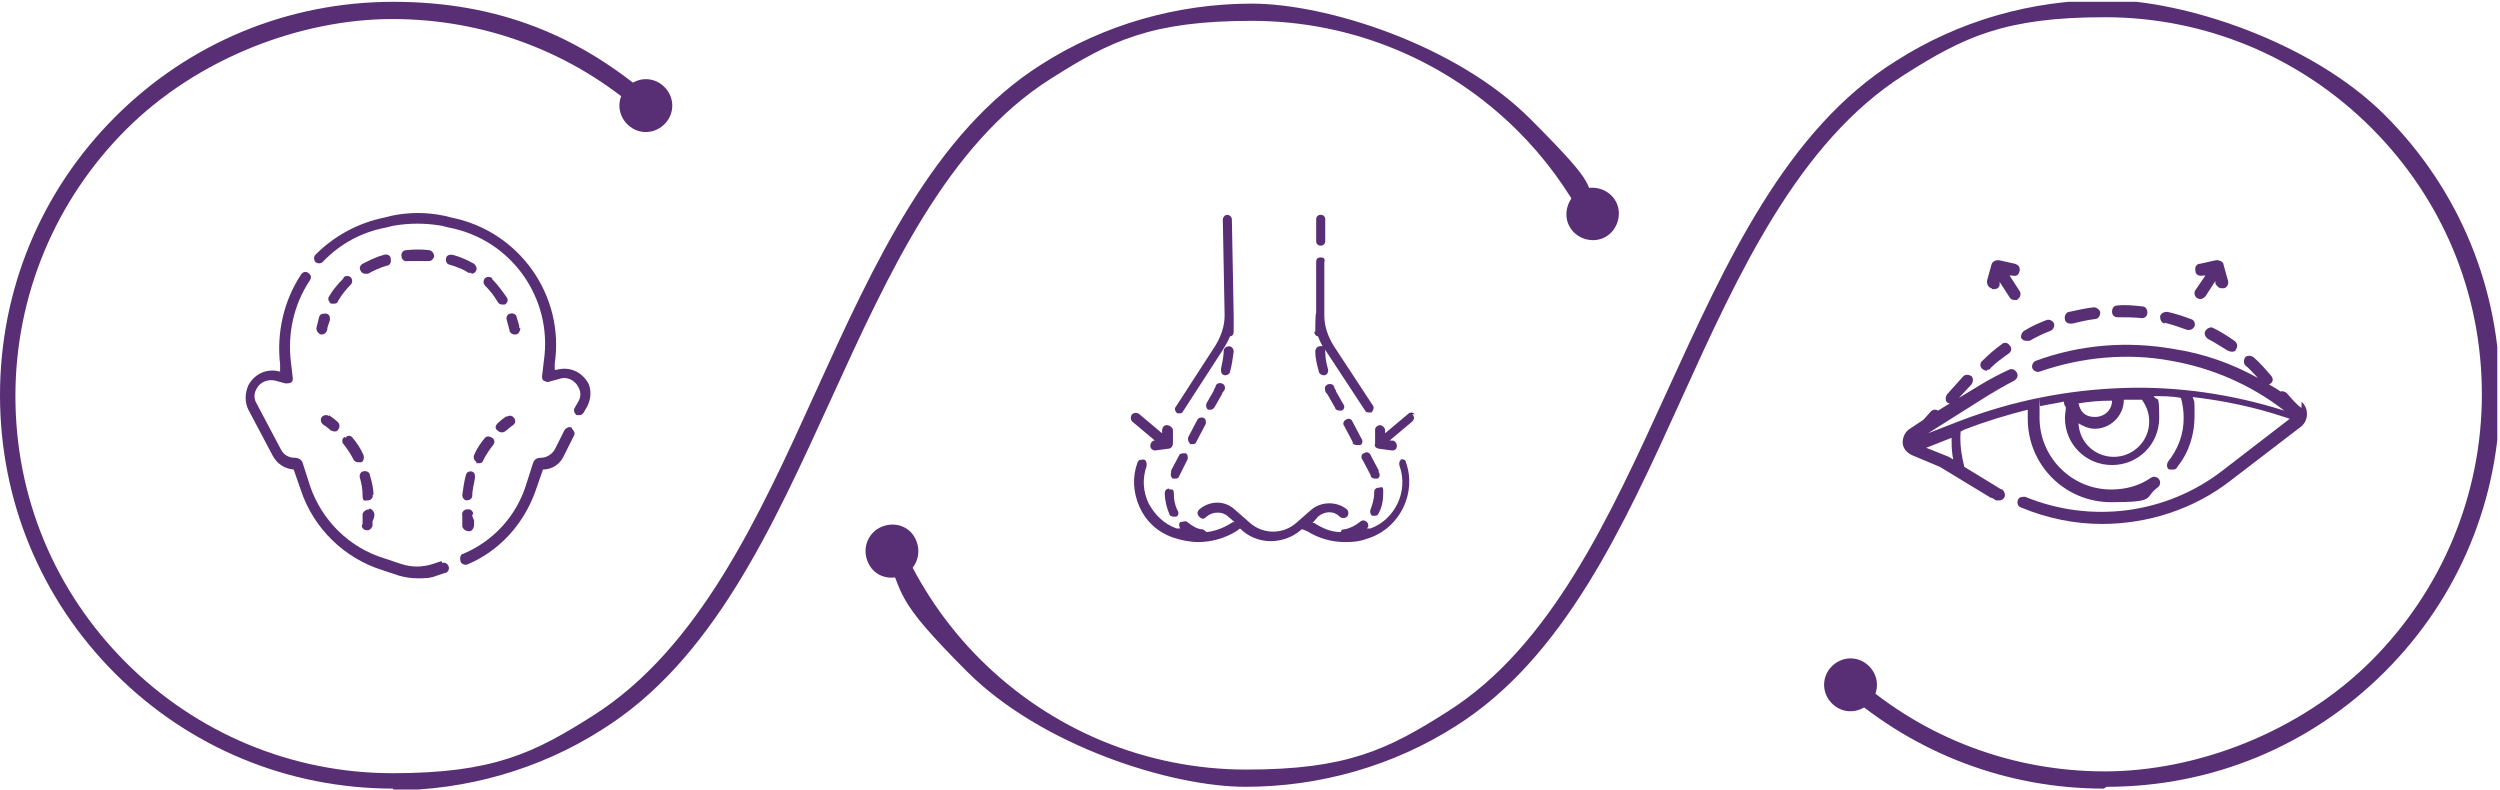 <svg xmlns="http://www.w3.org/2000/svg" xmlns:xlink="http://www.w3.org/1999/xlink" id="Capa_1" version="1.1" viewBox="34.1 49.2 275.8 87.2">
  <!-- Generator: Adobe Illustrator 29.0.0, SVG Export Plug-In . SVG Version: 2.1.0 Build 186)  -->
  <defs>
    <style>
      .st0 {
        fill: none;
      }

      .st1 {
        clip-path: url(#clippath-1);
      }

      .st2 {
        fill: #582e75;
      }

      .st3 {
        clip-path: url(#clippath);
      }
    </style>
    <clipPath id="clippath">
      <rect class="st0" x="34" y="49.4" width="275.6" height="86.9"/>
    </clipPath>
    <clipPath id="clippath-1">
      <rect class="st0" x="326.7" y="78.6" width="164.1" height="21.5"/>
    </clipPath>
  </defs>
  <g class="st3">
    <g>
      <path class="st2" d="M97.2,96.4c-.3-.2-.6,0-.8.2l-1.1,2.2c-.3.5-.9.9-1.5.9s-.8.3-.9.6l-.8,2.5c-1.1,3.4-3.6,6.1-6.9,7.5-.3,0-.4.5-.3.8,0,.2.3.4.5.4h.2c3.6-1.5,6.3-4.5,7.6-8.2l.8-2.3c1,0,1.9-.6,2.3-1.5l1.1-2.2c.2-.3,0-.6-.2-.8h0Z"/>
      <path class="st2" d="M82.8,111.1l-.9.3c-1.2.4-2.4.4-3.6,0l-1.8-.6c-3.9-1.2-6.9-4.2-8.2-8l-.8-2.5c-.1-.4-.5-.6-.9-.6-.6,0-1.2-.3-1.5-.9l-2.7-5.1c-.3-.5-.3-1.1,0-1.6.4-.8,1.3-1.1,2.1-.9l1.1.3c.2,0,.4,0,.6-.1.2-.1.2-.3.2-.5l-.2-1.7c-.4-3.2.3-6.4,2.1-9.1.2-.3.1-.6-.2-.8-.3-.2-.6-.1-.8.2-1.9,2.9-2.7,6.4-2.3,9.9v.8c.1,0,0,0,0,0-1.4-.4-2.8.2-3.5,1.5-.4.9-.4,1.9,0,2.7l2.7,5.1c.5.9,1.3,1.4,2.3,1.5l.8,2.3c1.4,4.2,4.8,7.5,9,8.8l1.8.6c.7.2,1.4.3,2.1.3s1.4,0,2.1-.3l.9-.3c.3,0,.5-.4.4-.7s-.4-.5-.7-.4"/>
      <path class="st2" d="M99,91.5c-.7-1.3-2.1-1.9-3.5-1.5h-.2v-.7c1.1-7.5-3.9-14.6-11.4-16.1l-.8-.2c-1.9-.4-3.9-.4-5.8,0l-.8.2c-2.9.6-5.5,2-7.6,4.1-.2.2-.2.6,0,.8.2.2.6.2.8,0,1.9-2,4.3-3.3,7-3.8l.8-.2c1.8-.3,3.5-.3,5.3,0l.8.2c6.9,1.3,11.5,7.8,10.5,14.7l-.2,1.7c0,.2,0,.4.2.5s.4.2.6.1l1.1-.3c.8-.3,1.7.1,2.1.9.3.5.3,1.1,0,1.6l-.4.7c-.2.3,0,.6.2.8h.3c.2,0,.4-.1.5-.3l.4-.7c.4-.8.5-1.9,0-2.7v.2Z"/>
      <path class="st2" d="M91.4,85.4c0-.4-.2-.8-.3-1.2,0-.3-.4-.5-.7-.4-.3,0-.5.4-.4.7.1.4.2.7.3,1.1,0,.3.3.5.6.5s0,0,.1,0c.3,0,.5-.4.5-.7"/>
      <path class="st2" d="M79.1,78h2.3c.3,0,.5-.2.6-.5,0-.3-.2-.6-.5-.7-.9-.1-1.7-.1-2.6,0-.3,0-.6.3-.5.7,0,.3.3.6.7.5"/>
      <path class="st2" d="M86.1,79.4c.2,0,.4-.1.5-.3.2-.3,0-.6-.2-.8-.7-.4-1.6-.8-2.4-1-.3,0-.6,0-.7.4,0,.3,0,.6.4.7.7.2,1.5.5,2.1.9h.3"/>
      <path class="st2" d="M77.2,77.7c0-.3-.4-.5-.7-.4-.8.2-1.6.6-2.4,1-.3.2-.4.5-.2.8.1.2.3.3.5.3h.3c.7-.4,1.4-.7,2.1-.9.3,0,.5-.4.4-.7"/>
      <path class="st2" d="M72,79.9c-.6.6-1.2,1.3-1.6,2-.2.3,0,.6.2.8h.3c.2,0,.4,0,.5-.3.4-.7.9-1.3,1.4-1.8.2-.2.2-.6,0-.8-.2-.2-.6-.2-.8,0"/>
      <path class="st2" d="M88.4,79.9c-.2-.2-.6-.2-.8,0-.2.2-.2.6,0,.8.5.5,1,1.1,1.4,1.8.1.2.3.3.5.3h.3c.3-.2.4-.5.2-.8-.5-.7-1-1.4-1.6-2"/>
      <path class="st2" d="M70,83.8c-.3,0-.6,0-.7.4-.1.4-.2.8-.3,1.2,0,.3.2.6.5.7h.1c.3,0,.5-.2.6-.5,0-.4.2-.7.3-1.1,0-.3,0-.6-.4-.7"/>
      <path class="st2" d="M70.4,95.1c-.3-.2-.6-.1-.8.1-.2.3-.1.6.1.8.3.2.6.4.9.7.1,0,.3.1.4.1s.3,0,.4-.2c.2-.2.2-.6,0-.8-.3-.3-.6-.5-1-.8"/>
      <path class="st2" d="M72.1,97.4c-.3.2-.3.6-.1.8.4.5.8,1.1,1.1,1.7.1.2.3.3.5.3h.3c.3,0,.4-.5.3-.8-.3-.7-.7-1.3-1.2-1.9-.2-.3-.6-.3-.8,0"/>
      <path class="st2" d="M75.3,103.8c0-.8-.2-1.5-.4-2.2,0-.3-.4-.5-.7-.4-.3,0-.5.4-.4.7.2.7.3,1.3.3,2s.3.5.6.5,0,0,0,0c.3,0,.6-.3.5-.6"/>
      <path class="st2" d="M74.8,105.4c-.3,0-.6.2-.7.5v1.1c-.2.3,0,.6.4.7h.1c.3,0,.5-.2.6-.5v-.5c.1-.2.2-.4.2-.7s-.2-.6-.5-.7"/>
      <path class="st2" d="M90,95.1c-.3.2-.7.5-1,.8s-.3.6,0,.8c.1.1.3.2.4.2s.3,0,.4-.1c.3-.2.6-.5.9-.7s.3-.6.1-.8c-.2-.3-.6-.3-.8-.1h0Z"/>
      <path class="st2" d="M86.2,101.2c-.3,0-.6,0-.7.4-.2.7-.3,1.5-.4,2.2,0,.3.2.6.5.6h0c.3,0,.6-.2.6-.5,0-.7.2-1.3.3-2,0-.3,0-.6-.4-.7"/>
      <path class="st2" d="M86.6,100.3h.3c.2,0,.4,0,.5-.3.3-.6.7-1.2,1.1-1.7.2-.3.2-.6-.1-.8-.3-.2-.6-.2-.8,0-.5.6-.9,1.2-1.2,1.9-.1.3,0,.6.3.8"/>
      <path class="st2" d="M86.3,105.9c0-.3-.3-.6-.7-.5-.3,0-.6.3-.5.7v1.2c.1.3.4.5.7.5s0,0,.1,0c.3,0,.5-.4.5-.7v-.5c-.1-.2-.2-.4-.2-.6"/>
      <path class="st2" d="M262.5,84.9h.2c.8-.2,1.7-.4,2.5-.5.4,0,.6-.4.6-.7s-.4-.6-.7-.6c-.9.1-1.8.3-2.7.5-.3,0-.6.4-.5.8,0,.3.3.5.6.5h0Z"/>
      <path class="st2" d="M272.9,84.8c.8.2,1.7.5,2.5.8h.2c.3,0,.5-.2.6-.4.1-.3,0-.7-.4-.8-.8-.3-1.7-.6-2.6-.8-.3,0-.7.1-.8.5,0,.3.1.7.5.8h0Z"/>
      <path class="st2" d="M277.4,85.7c-.2.3,0,.7.3.9.8.4,1.5.9,2.2,1.3.1,0,.2.1.4.1s.4,0,.5-.3c.2-.3.1-.7-.2-.9-.7-.5-1.5-1-2.3-1.4-.3-.2-.7,0-.9.3Z"/>
      <path class="st2" d="M267.8,84.2h0c.9,0,1.7,0,2.6.1h0c.3,0,.6-.2.6-.6s-.2-.7-.6-.7c-.9-.1-1.8-.2-2.7-.1-.4,0-.6.3-.6.7s.3.6.6.6"/>
      <path class="st2" d="M253.3,90c.2,0,.3,0,.4-.2.6-.6,1.3-1.1,2-1.6.3-.2.4-.6.1-.9-.2-.3-.6-.4-.9-.1-.7.5-1.4,1.1-2.1,1.8-.3.2-.3.7,0,.9.1.1.3.2.5.2"/>
      <path class="st2" d="M257.1,86.5c.1.2.3.3.6.3s.2,0,.3,0c.7-.4,1.5-.8,2.3-1.1.3-.1.5-.5.4-.8s-.5-.5-.8-.4c-.8.3-1.7.7-2.5,1.2-.3.2-.4.6-.3.9"/>
      <path class="st2" d="M253.9,81.1h.2c.3,0,.6-.2.6-.5v-.3l1.1,1.7c.1.2.3.3.6.3s.2,0,.3-.1c.3-.2.4-.6.2-.9l-1.1-1.7h.3c.4.1.7,0,.8-.5s-.2-.7-.5-.8l-1.8-.4c-.3,0-.7.1-.8.5l-.5,1.8c0,.3.1.7.5.8h0Z"/>
      <path class="st2" d="M276.5,82.1c.1,0,.2.1.3.1.2,0,.4-.1.6-.3l1.1-1.7v.3c.2.3.4.5.7.5s.1,0,.2,0c.3,0,.6-.4.5-.8l-.5-1.8c0-.3-.4-.5-.8-.5l-1.8.4c-.4,0-.6.4-.5.8,0,.4.4.6.8.5h.3l-1.1,1.6c-.2.3-.1.7.2.9"/>
      <path class="st2" d="M271.2,95.7c0,2.2-1.8,3.9-3.9,3.9s-3.8-1.6-3.9-3.7c.5.3,1.1.6,1.8.6,1.7,0,3.2-1.4,3.2-3.2s0,0,0,0h2c.5.7.8,1.5.8,2.4M263.4,93.7c1.2-.2,2.4-.3,3.7-.3,0,1-.8,1.8-1.9,1.8s-1.6-.6-1.8-1.5M249.6,99.9l-.5-.3h0l-2.5-1,2.8-1.1c0,.8,0,1.6.2,2.5h0ZM288,94.2c-.3-.2-.5-.4-.8-.7l-.8-.9c-.2-.2-.5-.3-.7-.2-.4-.3-.8-.5-1.3-.8,0,0,.1,0,.2-.1.3-.2.3-.6,0-.9h0c-.6-.7-1.2-1.4-1.9-2-.3-.2-.7-.2-.9,0-.2.3-.2.7,0,.9.5.4.9.9,1.4,1.4-2.9-1.6-6-2.7-9.3-3.2-5.1-.9-10.3-.5-15.2,1.3-.3.1-.5.5-.4.8s.5.5.8.4c4.6-1.6,9.7-2.1,14.5-1.2,4.6.8,8.9,2.7,12.5,5.5-5.7-1.8-11.7-2.7-17.7-2.5-6.2.2-12.2,1.4-18,3.6l-3.6,1.4,6.5-4.1c1-.6,2-1.2,3-1.7.3-.2.5-.5.3-.9-.2-.3-.5-.5-.9-.3-1.1.5-2.2,1.1-3.2,1.7l-2.3,1.4,1.4-1.5c.2-.3.2-.7,0-.9-.3-.2-.7-.2-.9,0l-1.8,2c-.2.3-.2.7,0,.9,0,0,.2.1.3.1l-1.3.8c-.3-.2-.6-.1-.8.1l-.8.9-1.5,1c-.5.3-.8.9-.8,1.5s.4,1.1,1,1.4l3.1,1.3,5.6,3.4c.2,0,.4.2.6.3h.3c.2,0,.4,0,.6-.3.2-.3,0-.7-.2-.9-.2,0-.4-.2-.6-.3l-3.6-2.2-.2-.9c-.2-1-.3-2-.2-3l.4-.2c2.3-.9,4.6-1.6,7-2.2v1c0,5.1,4.1,9.2,9.2,9.2s3.6-.5,5.1-1.6c.3-.2.4-.6.2-.9-.2-.3-.6-.4-.9-.2-1.3.9-2.8,1.3-4.4,1.3-4.4,0-7.9-3.6-7.9-7.9s0-.9.1-1.3c.9-.2,1.7-.3,2.6-.5,0,.2,0,.4.2.6,0,.4-.1.8-.1,1.2,0,2.9,2.3,5.2,5.2,5.2s5.2-2.3,5.2-5.2-.2-1.7-.6-2.4c1,0,2,0,3,.2.2.7.3,1.5.3,2.2,0,1.8-.6,3.4-1.7,4.8-.2.3-.2.7.1.9.1,0,.3,0,.4,0s.4,0,.5-.3c1.3-1.6,1.9-3.6,1.9-5.6s0-1.4-.2-2.1c3.4.4,6.8,1.1,10.1,2.2l.6.2-7.4,5.7c-6.2,4.8-14.5,5.9-21.8,2.9-.3,0-.7,0-.8.4-.1.3,0,.7.4.8,2.9,1.2,5.9,1.8,8.9,1.8,5,0,10.1-1.6,14.2-4.8l7.7-5.9c.4-.3.7-.8.7-1.4s-.2-1-.6-1.4v.6Z"/>
      <path class="st2" d="M190.2,94.9c-.2-.2-.5-.3-.8,0l-2.5,2.1v-.3c0-.3-.2-.5-.5-.6-.3,0-.6.2-.6.5v1.5c-.1.3,0,.5.4.6l1.5.2h0c.3,0,.5-.2.5-.5s-.2-.6-.5-.6h-.3l2.5-2.1c.2-.2.3-.5,0-.8"/>
      <path class="st2" d="M161.5,97.8c-.3,0-.5.3-.5.6s.3.5.5.5,0,0,0,0l1.5-.2c.3,0,.5-.3.5-.6v-1.5c-.1-.3-.4-.5-.7-.5s-.5.3-.5.6v.3l-2.5-2.1c-.2-.2-.6-.2-.8,0-.2.2-.2.6,0,.8l2.5,2.1h-.3.3Z"/>
      <path class="st2" d="M163.9,94.8h.3c.2,0,.3,0,.4-.2l4.4-6.8c.3-.5.6-1,.8-1.5.3,0,.4-.3.4-.5v-1.8l-.2-10.6c0-.3-.3-.5-.5-.5-.3,0-.5.3-.5.5l.2,10.6c0,1.2-.4,2.3-1,3.3l-4.4,6.8c-.2.2,0,.6.2.7"/>
      <path class="st2" d="M179.8,76.3h0c.3,0,.5-.2.5-.5v-2.4c0-.3-.2-.5-.5-.5s-.5.2-.5.5v2.4c0,.3.2.5.5.5"/>
      <path class="st2" d="M188.8,99.9c-.3,0-.4.4-.3.7,1,2.8-.5,5.9-3.2,6.9-.1,0-.3,0-.4,0,.2-.2.2-.5,0-.7s-.5-.3-.8,0c-.5.4-1.1.7-1.7.8-.2,0-.3,0-.4.3-1,0-2-.4-2.9-1h-.2c0,0,.6-.7.6-.7.7-.6,1.7-.7,2.4,0,.2.2.6.2.8,0,.2-.2.2-.6,0-.8-1.1-.9-2.8-.9-3.9,0l-1.6,1.4c-1.5,1.4-3.8,1.4-5.3,0l-1.6-1.4c-1.1-1-2.7-1-3.9,0-.2.2-.3.5,0,.8s.5.3.8,0c.7-.6,1.8-.6,2.4,0l.7.6h-.2c-.9.6-1.9,1-2.9,1.1,0,0-.2-.2-.4-.3-.6,0-1.2-.4-1.7-.8-.2-.2-.6,0-.8,0-.2.2-.1.5,0,.7-.1,0-.3,0-.4,0-1.4-.5-2.4-1.5-3.1-2.8-.6-1.3-.7-2.7-.2-4.1,0-.3,0-.6-.3-.7-.3,0-.6,0-.7.3-.6,1.6-.5,3.3.2,4.9.7,1.6,2,2.8,3.7,3.4.9.3,1.9.5,2.8.5,1.4,0,2.9-.4,4.2-1.2l.4-.3h0c.9.9,2.1,1.4,3.4,1.4s2.5-.5,3.4-1.3h.1c0,0,.5.2.5.2,1.3.8,2.7,1.2,4.2,1.2s1.9-.2,2.8-.5c3.3-1.2,5.1-5,3.9-8.3,0-.3-.4-.4-.7-.3"/>
      <path class="st2" d="M179.1,85.8c0,.3.2.5.4.5.2.5.4,1,.8,1.5l4.4,6.7c.1.2.3.2.4.2h.3c.2-.2.3-.5.2-.7l-4.4-6.7c-.6-1-1-2.1-1-3.3v-5.9c.1-.3,0-.5-.4-.5s-.5.2-.5.5v5.6c-.1,0-.1,2.1-.1,2.1h0Z"/>
      <path class="st2" d="M183.3,98c0,.2.3.3.5.3h.3c.3,0,.4-.5.2-.7l-1-1.9c-.1-.3-.5-.4-.7-.2-.3.1-.4.5-.2.7l1,1.9h0Z"/>
      <path class="st2" d="M180.6,92.8l.8,1.4c0,.2.3.3.5.3h.2c.3-.1.4-.5.2-.7l-.8-1.4c0-.2-.2-.3-.2-.5-.1-.3-.4-.4-.7-.3-.3.1-.4.4-.3.7,0,.2.2.3.3.5"/>
      <path class="st2" d="M180.6,89.9c-.2-.7-.3-1.3-.3-2s-.3-.5-.6-.5-.5.3-.5.6c0,.7.2,1.5.4,2.2,0,.2.3.4.5.4s0,0,.1,0c.3,0,.5-.4.4-.7"/>
      <path class="st2" d="M185.7,103.6c0,.6-.2,1.3-.4,1.8-.1.3,0,.6.2.7h.2c.2,0,.4,0,.5-.3.4-.7.5-1.5.5-2.3s-.2-.5-.5-.5h0c-.3,0-.5.2-.5.5"/>
      <path class="st2" d="M186.2,101.1l-.9-1.7c-.1-.3-.5-.4-.7-.2-.3,0-.4.5-.2.7l.9,1.7h0c0,.3.3.4.5.4h.2c.3,0,.4-.5.2-.7v-.2h0Z"/>
      <path class="st2" d="M169.3,90.6c.2,0,.5-.2.5-.4.2-.7.3-1.5.4-2.2,0-.3-.2-.6-.5-.6s-.6.2-.6.5c0,.7-.2,1.4-.3,2,0,.3,0,.6.4.7h.1"/>
      <path class="st2" d="M167.3,94.4h.3c.2,0,.4-.1.5-.3l.8-1.4c0-.2.2-.3.3-.5.1-.3,0-.6-.3-.7s-.6,0-.7.3c0,.2-.2.3-.2.5l-.8,1.4c-.1.3,0,.6.2.7"/>
      <path class="st2" d="M165.3,98.2h.3c.2,0,.4,0,.5-.3l1-1.9c.1-.3,0-.6-.2-.7-.3-.1-.6,0-.7.2l-1,1.9c-.1.3,0,.6.2.7h0Z"/>
      <path class="st2" d="M165.1,99.9c.1-.3,0-.6-.2-.7-.3,0-.6,0-.7.2l-.9,1.7v.2c-.1.3,0,.6.2.7h.2c.2,0,.4,0,.5-.3h0c0,0,.9-1.8.9-1.8h0Z"/>
      <path class="st2" d="M163.1,103.1h0c-.3,0-.5.2-.5.5,0,.8.2,1.6.5,2.3,0,.2.3.3.5.3h.2c.3,0,.4-.5.2-.7-.3-.6-.4-1.2-.4-1.8s-.2-.5-.5-.5"/>
      <path class="st2" d="M77.5,136.2c-11.6,0-22.5-4.5-30.7-12.7s-12.7-19.1-12.7-30.7,4.5-22.5,12.7-30.7,19.1-12.7,30.7-12.7,20.7,3.8,28.7,10.8c.4.4.4,1,0,1.4s-1,.4-1.4,0c-7.6-6.7-17.3-10.3-27.4-10.3s-21.5,4.3-29.4,12.2c-7.8,7.8-12.2,18.3-12.2,29.4s4.3,21.5,12.2,29.4c7.8,7.8,18.3,12.2,29.4,12.2s15.6-2.2,22.2-6.4c11.6-7.4,18.2-21.8,24.5-35.7,6.4-14.1,13-28.6,24.9-36.1,6.9-4.4,15-6.7,23.2-6.7s22.5,4.5,30.7,12.7,5.6,6.6,7.7,10.4c.2.5,0,1.1-.4,1.3-.5.2-1.1,0-1.3-.4-1.9-3.6-4.4-7-7.3-9.9-7.8-7.8-18.3-12.2-29.4-12.2s-15.6,2.2-22.2,6.4c-11.4,7.2-17.9,21.5-24.2,35.3-6.5,14.2-13.1,28.9-25.3,36.5-6.9,4.4-15,6.7-23.2,6.7"/>
      <path class="st2" d="M107.3,58.7c1.2,1.1,1.3,2.9.2,4.1-1.1,1.2-2.9,1.3-4.1.2-1.2-1.1-1.3-2.9-.2-4.1,1.1-1.2,2.9-1.3,4.1-.2"/>
      <path class="st2" d="M207.2,74.1c.7,1.4,2.5,2,3.9,1.3s2-2.5,1.3-3.9-2.5-2-3.9-1.3-2,2.5-1.3,3.9"/>
      <path class="st2" d="M266.2,136.2c-10.6,0-20.7-3.8-28.7-10.8-.4-.4-.4-1,0-1.4s1-.4,1.4,0c7.6,6.7,17.3,10.3,27.4,10.3s21.5-4.3,29.4-12.2c7.8-7.8,12.2-18.3,12.2-29.4s-4.3-21.5-12.2-29.4c-7.8-7.8-18.3-12.2-29.4-12.2s-15.6,2.2-22.2,6.4c-11.6,7.4-18.2,21.8-24.5,35.7-6.4,14.1-13,28.6-24.9,36.1-6.9,4.4-15,6.7-23.2,6.7s-22.5-4.5-30.7-12.7-6.9-8.3-9.1-13.3c-.2-.5,0-1.1.5-1.3s1.1,0,1.3.5c2.1,4.7,5,9,8.7,12.7,7.8,7.8,18.3,12.2,29.4,12.2s15.6-2.2,22.2-6.4c11.4-7.2,17.9-21.5,24.2-35.3,6.5-14.2,13.1-28.9,25.3-36.5,6.9-4.4,14.9-6.7,23.2-6.7s22.5,4.5,30.7,12.7,12.7,19.1,12.7,30.7-4.5,22.5-12.7,30.7-19.1,12.7-30.7,12.7"/>
      <path class="st2" d="M129.8,111.1c-.6-1.5.1-3.2,1.6-3.8s3.2,0,3.8,1.6c.6,1.5-.1,3.2-1.6,3.8s-3.2,0-3.8-1.6"/>
      <path class="st2" d="M240.2,122.6c-1.2-1.1-3-1-4.1.2s-1,3,.2,4.1,3,1,4.1-.2,1-3-.2-4.1"/>
    </g>
  </g>

</svg>